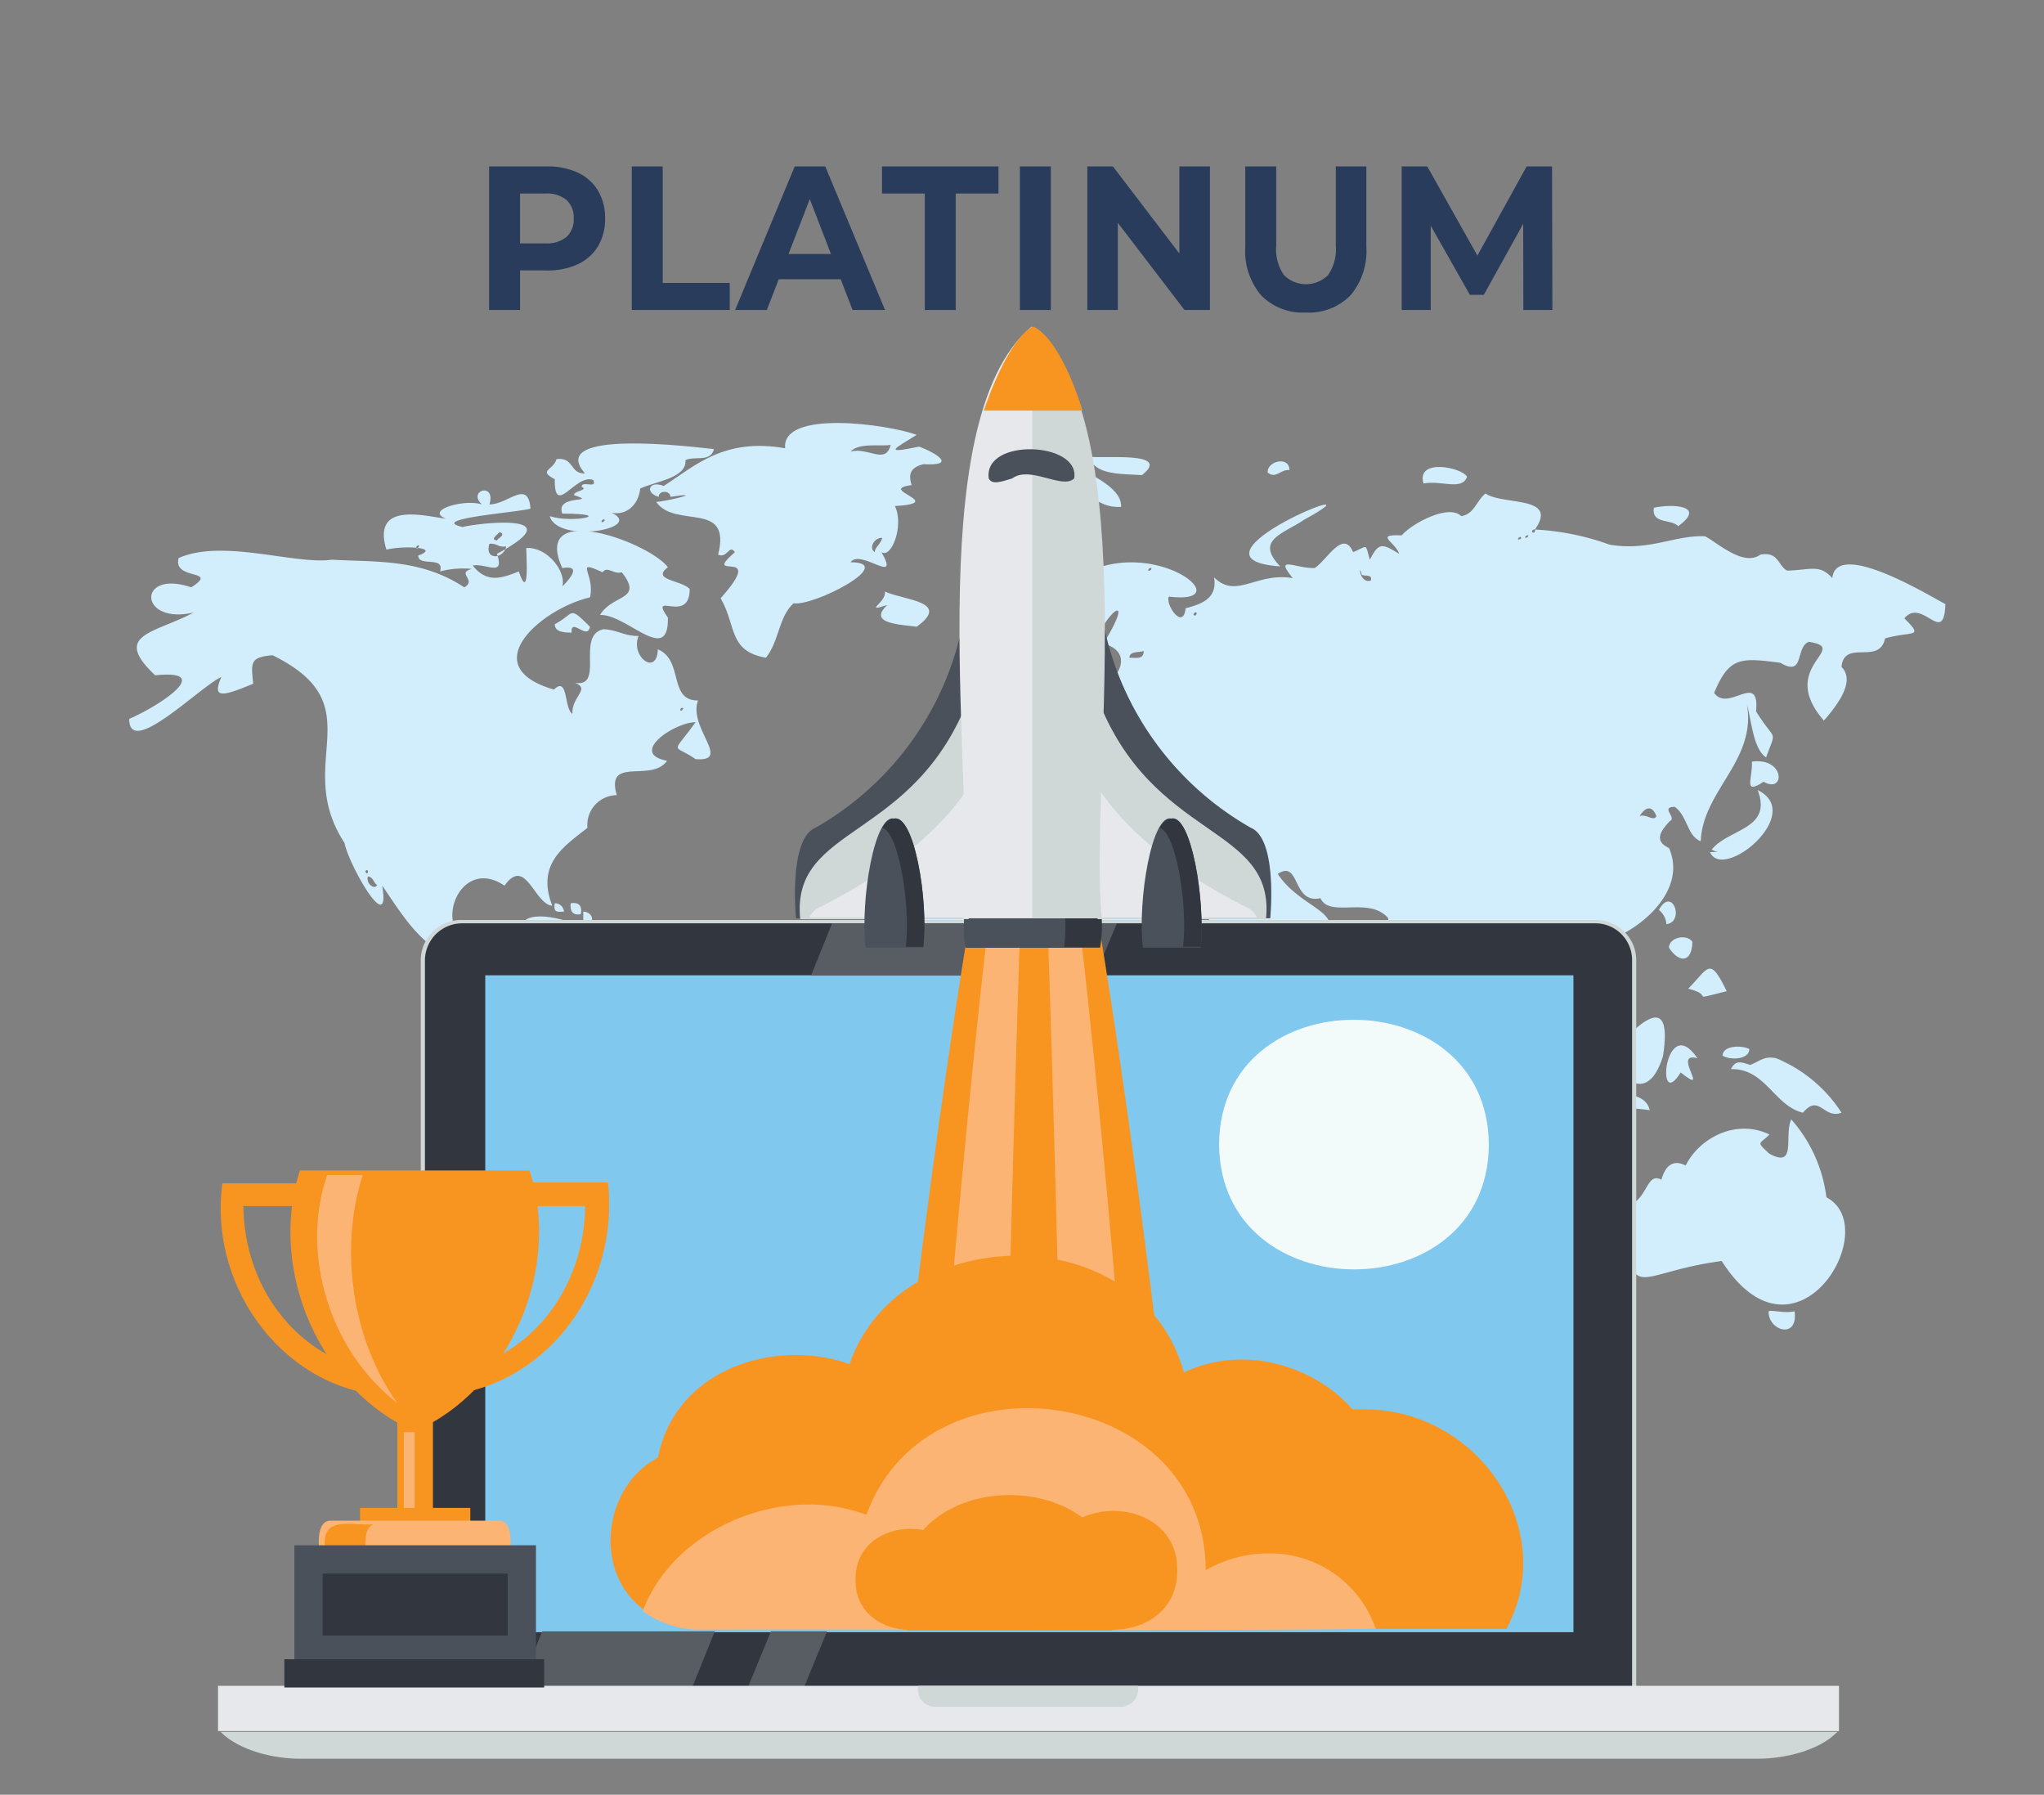 <svg xmlns="http://www.w3.org/2000/svg" viewBox="0 0 244 214.2"><rect x="0" y="0" width="244" height="214.2" fill="#808080" stroke="none"/><defs><style>.a{fill:#d2eefc;}.b{fill:#cfd7d7;}.c{fill:#32373f;}.d{fill:#81c8ef;}.e{fill:#e7e8eb;}.f{fill:#585d63;}.g{fill:#f2fafa;}.h{fill:#f89521;}.i{fill:#fbb474;}.j{fill:#4a515b;}.k{fill:#2a3c5b;}</style></defs><path class="a" d="M101.527,67.1c1.215-1.666,6,2.893,3.7-1.2,1.171.806,2.727-3.173,1.6-5.5,6.377-.381-2.316-1.974,2-2.5-.451-1.359-.081-2.134,1.4-2.5,4.071.225,1.535-1.318-.5-2.1-4.507.948-2.835.194-.3-1.4-3.343-1.246-16.168-3.062-15.7,1.6-7.335-1.285-10.786,2.122-14.5,4.5-1.757-.705-2.3.791-.6,1.3,0-.8,1.4-.8,1.4,0,4.383-.674-.337.529-1.7.6,2.287,3.273,9.045-.249,7.4,6.3,1.1.5,1.3-1.3,2-.3-4.228,3.688,4.01-.9-1.7,5.5,1.909,3.32.907,6.3,5.4,7.1,1.606-2,1.5-4.855,3.3-6.5C97.166,72.384,107.2,67.145,101.527,67.1Zm2.9-1.2c-.8-.5,0-1.8.9-1.7C105.027,65.1,104.427,65.3,104.427,65.9Zm1.9-12.8c-.616,2.418-2.7.223-4.8.8C102.527,52.8,105.127,53.3,106.327,53.1Z"/><path class="a" d="M66.227,57.2c-.077,4.669,2.529-.781,4.6.1.5,1.1-1.4,0-1.4.8.9.4-1,.5-.9,1,3.032.977-2.313-.166-1.4,2.2,6.555.009,1.225,1.21-1.5.3.91,3.331,11.362,1.507,7.4-.4,1.819.342,3.2-1,3.4-2.9,1.883-.856,5.6-1.268,5.4-3.4,1.2-.5,3,.3,3.4-1.3-2.633-.283-20.073-2.449-15.4,2.9-1.8.1-1.3-2-3.4-1.7C66.063,56.16,64.165,56.1,66.227,57.2Zm5.9,4.8c.2.1-.2.4-.3.3C71.727,62.1,72.127,61.9,72.127,62Z"/><path class="a" d="M136.327,56.7c3.628-2.882-4.628-1.929-6.3-2.2C130.629,56.656,133.56,56.55,136.327,56.7Z"/><path class="a" d="M125.127,57.9c-.82,2.708,1.114.43,2.6.4-2.277,2.4-.6,3.319,2,3.7.915-4.321.576-1.333,4.1-1.5.151-2.534-4.535-4.135-6.2-5.4-.9.4.5,1.4-.3,1.7C126.266,54.107,121.9,55.928,125.127,57.9Z"/><path class="a" d="M153.927,56.1c0-1.7-2.7-1.1-2.6.3C152.327,57.2,152.827,56,153.927,56.1Z"/><path class="a" d="M169.927,57.7c2.2-.4,4.6.9,5.2-.8C174.485,55.753,169.025,54.676,169.927,57.7Z"/><path class="a" d="M227.327,73.8c2.161-2.564,4.723,3.434,4.9-1.7-1.641-.835-13-7.842-13.5-3.1-1.529-1.73-2.643-.949-5.4-.9-1.1-.6-1-2.3-3.2-1.9-2.019,1.475-5.171-1.484-6.6-2.2-3.646-.144-6.657,1.813-11.4,1a30.68,30.68,0,0,0-8.9-1.8c2.885-4.088-3.826-2.86-5.9-4.3-1.081.853-1.327,2.465-2.9,2.7-1.419-1.464-5.786.789-7.1,2.3-3.326-.149-.783.758-.3,2.2-2.037-1.243-2.426-1.4-3.5.7-.606-1.988-.147-1.688-2-.9-1.192-2.813-3.158,1.02-4.6,1.9-2.269.058-4.89-1.585-2.6,1.2-4.342-.741-6.754,2.563-9.4-.1.437,2.568-1.545,3.2-3.4,3.7-.249,2.664-2.432-.369-2-1.4,10.393,1.286-6.325-11.07-15.2,1.9-1.682,1.97-4.485,6.8.3,7.6-1.458,1.344-.906,1.489-.5,2.7-3.2-.243-3.219,2.493-5.2,3.6-.743,1.267-3.584.986-4,2.5,5.121,1.152,2.726,4.417-2.1,3.5-2.419,5.451,5.826,8.845,6.3,2.1,3.279-3.149,5.429-3.409,5.5,1.6,2.1.46.259-4.293.9-2.9,6.53,3.113.552,2.631,3.5,4.6-.3-1.553,2.5-1.639.8-2.7.5-.9,1,.9,1.4,0-.8-1.4-4.3-1.7-3.4-3.7,3.811,1.558,6.223,12.051,6.9,3.7,1.2.75,1.293,5.466,5.2,3.2.9.4-.8,1.4.6,1.4,2.254-3.787,1.512,1.775,0,2.7-5.028-2.66-14.34,3.13-14.3-4.7-13.749-2.731-27.03,17.617-12.2,25.3,2.119-.345,3.925-.184,5.7-1.7,1.131,1.9,3.248,1.191,5.2,1-1.409,6.371,3.944,10.813,1.1,17.4,5.848,24.116,19.994,3.366,19.8-9.9.486-3.07,13.144-14.282,4.8-12.5-4.321.077-7.477-6.974-8-10.7,3.865,4.868,4.555,12.319,12,7.6,8.812-5.979,1.255-5.4-2.1-10.5,2.7-1.772,1.682,3.641,5.1,2.9,1.1,2.416,5.834-.288,8.1,2.4-.306,1.657,4.734,6.506,4.5,10.2,4.236,1.318,5.421-15.117,11.3-7.1-1.228,2.145,1.29,1.639,2.6,2.1.393,3.54.493,8.138,5.4,10.2-.475-3-7.191-10.521-.5-6.2,1.481,3.62,6.019-4.833,2.1-5.4-.863-2.474-1.09-2.152,1.4-1.4,3.858-1.514,8.832-6.015,6.7-10.8-2.07-.92-.623-2.387.1-3.2.9-.4-1.2-1.7.6-1.7,1.546,1.121,1.451,3.462,3.1,4.1.24-6.09,6.71-9.631,5.5-16.4.572,2.088.766,5.377,2.3,6.4,1.258-3.539,1.187-1.647-1.2-5.5.456-4.878-3.306.194-5-2.2,1.808-4.393,3.255-4.185,7.9-3.6,2.946,1.759,1.743-1.845,3.4-2.5,5.1.791-3.861,2.913,1.8,9.4,1.76-2.015,3.752-4.763,2.1-6.4.329-3.379,4.507-.153,5.2-3.4C228.125,75.265,229.811,76.238,227.327,73.8Zm-95.6,3c7.031,2.029-5.931,11.685-5.9,3.1,1.9,4.543,5.971,1.911,4.5-2.4C132.164,72.6,135.628,70.456,131.727,76.8Zm3.1,1.7c0-.8,1.1-.6,1.7-.8C136.527,78.7,135.727,78.5,134.827,78.5Zm2.3-10.4c-.2-.1.2-.4.3-.3C137.527,68,137.127,68.2,137.127,68.1Zm5.1,38.7c-.2-.1.2-.4.3-.3C142.727,106.5,142.327,106.8,142.227,106.8Zm.3-33.4c-.2-.1.2-.4.3-.3C142.927,73.3,142.627,73.6,142.527,73.4Zm21.1-4.1c-1.411.365-1.424-2.243-1.1-.8C162.627,68.9,163.927,68.4,163.627,69.3Zm17.6-4.9c-.1-.1.2-.4.3-.3C181.727,64.3,181.327,64.4,181.227,64.4Zm.9-.2c-.2-.1.2-.4.3-.3S182.227,64.2,182.127,64.2Zm.8-.7c-.2-.1.2-.4.3-.3C183.327,63.5,183.027,63.7,182.927,63.5Zm12.8,33.9c.776-1.229,1.538-1.212,2,0C197.427,98.1,196.527,97.1,195.727,97.4Z"/><path class="a" d="M94.627,128.9c-2.622-.691-7.639-1.8-10.3-3.2.9-1.3-.9-4.7-3.4-3.4-2.115-3.973-6.446-2.71-8.6-5.8-2.35.529-3.888.042-6.2,3-1.195-3.387-4.467,2.558-3.1-4.7-3.051-1.4-3.446-.375-2.5-4.4-2.363-.244-3.027.213-4,2.2-5.082-1.289-1.812-10.626,3.7-6.9,2.531-3.573,3.547,2.218,5.7,2.4-1.946-5.018,1.413-7.092,4.2-9.3a3.554,3.554,0,0,1,3.5-3.9c-1.369-4.717,4.137-1.441,6-4.1-4.67-.9.99-4.634,3.4-4.6-2.88,4.027-2.777,2.481,0,4.4,4.421.351-.918-3.741.3-7-3.582.037-1.686-4.822-4.8-6.1-.09,3.239-3.3.895-2.3-1.6-1.712.025-2.568-.747-4.2-.8-3.324.762.2,6.965-3.4,6.4,1.91.73-.382,1.574-.3,3.7-1.02-.7-.488-4.561-2.2-2.9-9.568-2.759-1.448-9.684,4.3-11,.661-2.812-2.032-4.618,1.5-3,.6-.8,1.3.3,2.3,0,2.638,3.382-1.093,2.578-2.6,5.1,3.18-.133,8.229,6.1,8.1.3-2.366-3.325,2.616.891,2.6-3.4-.965-1.068-4.635-1.053-2.6-2.6-2.3-3.043-16.332-8.065-12.6.1,2.382-.387.88,1.294,0,2.2.489-1.737-1.737-4.717-4.3-4.6-.026.681.424,6.643-.9,2.8-2.138.867-3.828,1.388-5.5-.7,1.592-.33,3.854,1.464,2.9-1.4,9.265-4.97-2.213-3.692-4.1-3.2-4.362-.981,6.993-1.784,8.1-2.2-.284-3.562-2.695-.484-4.9-.5.807-2.713-2.691-1.644-.9,0-2.18-.677-6.834.716-4.3,1.7-2.215-.221-8.912-2.2-7.1,3.7,2.05-.515,6.568-.281,3.8.7,0,1.4,3.2,0,2.6,1.9a10.737,10.737,0,0,1,3.8-.3c-1.9.509.636,1.324-.9,2.2-5.235-3.445-10.479-2.991-15.8-3.3-4.463.623-13-2.531-18.3-.2-.754,2.724,4.957,1.29,1.5,3.5-6.5-2.217-6.32,4.539.3,3-4.671,2.511-9.825,2.581-4.6,7.5,7.011-.739.864,3.464-3.1,5.2-.022,4.77,8.486-3.887,11-5-1.154,2.638.115,2.337,3.8.8-.258-2.52-.41-3.155,2.3-3.4,12.287,6.021,2.293,12.757,8.6,22.4.484,2.585,5.554,11.5,4.5,5.1,3.7,5.428,5.484,8.707,14,10.6,1.508,1.536,3.806,5.036,5.7,3,1.353,3.2-1.275,6.841-.8,9.8,3.15.855-1.626,3.718,3.2,4.9.009,3.877,5.476,4.2,4.3,9.8-.358,6.37-3.516,20.316,3.2,24.1,4.908.177,1.824-.524.6-2.8-.07-1.783,1.7-2.142,2-3.4-2.173-1.516,1.9-4.28-.9-5.4,2.436-.029,2.8-2.815,5.5-2.9-.676-3.25-.357-2.428,2.3-3,2.469-2.909,2.233-7.831,6.8-8.5C91.318,136.023,97.631,132,94.627,128.9Zm-13.1-44.4c.1.1-.2.4-.3.3C81.127,84.6,81.427,84.4,81.527,84.5Zm-21.9-21c.9.3-.3.8-.3,1C58.427,64.4,59.427,63.8,59.627,63.5Zm-1.2,1.4c.9-.1,1.1.5,2,.3C60.108,66.783,57.793,66.877,58.427,64.9Zm-8.7.5c-.2-.1.2-.4.3-.3C50.027,65.3,49.727,65.6,49.727,65.4Zm-6.1,38.6c.1-.3.3-.1.3,0C43.927,104.4,43.627,104.2,43.627,104Zm.3.6c.7.1.7.9,1.1,1C44.727,106.3,43.627,105.4,43.927,104.6Z"/><path class="a" d="M152.827,67.6c-3.078-3.159.352-3.88,2.9-5.6C166.451,56.112,139.729,66.69,152.827,67.6Z"/><path class="a" d="M200.327,62.8c3.4-2.453-.625-2.706-2.9-2.2C197.127,62.6,199.527,61.9,200.327,62.8Z"/><path class="a" d="M109.427,74.8c4.2-3.035-1.564-3.155-3.8-4.2.258,1.265-2.683,2.55.3,1.6C103.422,74.521,107.8,74.537,109.427,74.8Z"/><path class="a" d="M70.427,74.8c-2.628-2.593-1.74-1.607-4.2-.3,0,.9,1,1,2,1C68.127,73.6,70.127,76.5,70.427,74.8Z"/><path class="a" d="M120.627,84.5c-1.686-1.6-3.256-4.33-2.2-5.8-2.822-.749-3.674,4.3-1.2,4.4-2.932,3.019.351,2.111-2.2,4.2C118.056,86.882,119.27,87.53,120.627,84.5Z"/><path class="a" d="M112.927,85.5c2.427.453,3.4-3.2.9-2.9C113.285,83.556,111.776,84.129,112.927,85.5Z"/><path class="a" d="M210.527,93.3c2.588,1.491,2.606-2.94-1.4-2.4C209.261,92.83,208.012,94.965,210.527,93.3Z"/><path class="a" d="M204.127,101.7c1.553,3.576,11.431-4.6,5.7-7.4,1.779,4.723-3.455,4.551-5.5,7.1C205.468,102.039,206.229,101.6,204.127,101.7Z"/><path class="a" d="M134.527,99.5c.1.8,1,.3,1.7.8C136.5,99.151,135.281,99.087,134.527,99.5Z"/><path class="a" d="M198.027,108.6a2.374,2.374,0,0,1,.9,1.7C201.163,110.027,199.621,105.69,198.027,108.6Z"/><path class="a" d="M66.227,107.8c-.181,1.143.269,1.04,1.1,1A1.09,1.09,0,0,0,66.227,107.8Z"/><path class="a" d="M69.327,109.1c.236-1.078-.337-1.45-1.2-1.3C68.027,108.7,68.327,109.3,69.327,109.1Z"/><path class="a" d="M69.627,108.8v1.4C71.176,110.469,70.882,108.838,69.627,108.8Z"/><path class="a" d="M69.027,113.1c11.261,1.728-6.221-7.043-6.9-2.3,2.054-1.121,3.34-.07,5.2,1.2C69.762,111.975,69.114,111.545,69.027,113.1Z"/><path class="a" d="M71.827,110.2c-.1-.4-.7-.3-1.1-.3C70.127,111,72.227,111.1,71.827,110.2Z"/><path class="a" d="M199.227,113.1c1.118,1.776,2.747,1.924,2.8-.7C201.327,111.4,199.227,111.9,199.227,113.1Z"/><path class="a" d="M192.327,113.9c.989-.186,1.6-2.358,0-2C191.827,113.1,191.927,112.3,192.327,113.9Z"/><path class="a" d="M65.927,112.6c-.274,1.465.92.888,2,.7C68.127,112.4,66.727,112.6,65.927,112.6Z"/><path class="a" d="M73.527,113.7c1.1.1,2,0,1.7-1C74.242,112.767,73.236,112.3,73.527,113.7Z"/><path class="a" d="M103.527,113.7c0,.5-.8.4-.6,1C103.95,114.983,104.6,114.144,103.527,113.7Z"/><path class="a" d="M201.527,118c3.4.843-.287,1.486,4.6.3C204.054,114.041,203.974,115.54,201.527,118Z"/><path class="a" d="M173.227,118.7c.4,1.5-1.1,1.9,0,2.7C175.172,121.02,174.587,119.624,173.227,118.7Z"/><path class="a" d="M192.027,126c2.466,4.289,5.107,4.656,6.5,0C199.738,118.005,195.5,122.189,192.027,126Z"/><path class="a" d="M186.727,124.1c-1.524-1.839-1.36-2.382-3.6-2.1,0,3.2,4,2.5,3.4,6.1C191.988,131.958,189.525,125.785,186.727,124.1Z"/><path class="a" d="M202.627,126.3c-3.872-5.7-5.06,6.685-2,1.7C204.366,130.965,199.465,125.446,202.627,126.3Z"/><path class="a" d="M208.827,125.2c-1-.5-3.2-.4-3.2.8C206.727,126.6,208.827,126.4,208.827,125.2Z"/><path class="a" d="M212.027,126.3c-1.46-.305-1.951.366-3.1.8-1.065-.337-1.726-.632-2.3.5,4.117-.113,5.191,4.406,8.6,5.2,1.936-2.334,2.489.825,4.6,0A16.978,16.978,0,0,0,212.027,126.3Z"/><path class="a" d="M196.927,132.5c-.549-2.6-4.772-1.659-6.6-2.7C188.178,132.283,194.612,132.108,196.927,132.5Z"/><path class="a" d="M218.027,142.9a17.232,17.232,0,0,0-4.2-9.3c-.891,1.936.7,5.9-2.6,4.1-1.691-1.54-1.148-1.1,0-2.3-3.938-1.892-8.32.349-10,3.7-1.673-.851-2.509.288-2.9,1.7-2-1.074-1.552,3.121-4.8,3.2,1.569,12.209.876,7.994,12,6.5C214.363,164.359,224.957,146.516,218.027,142.9Z"/><path class="a" d="M151.627,134.3c-1.915,2.734-7.99,11.674-1.1,11.1C151.387,141.858,154.125,137.475,151.627,134.3Z"/><path class="a" d="M211.127,156.5c-.1,2.306,3.55,3.441,3.1,0C213.027,156.8,211.627,156.3,211.127,156.5Z"/><path class="a" d="M82.127,164.8h1.1C83.527,163.8,82.027,164,82.127,164.8Z"/><path class="b" d="M55.227,206.5a4.83,4.83,0,0,1-5-4.7V114.5a4.83,4.83,0,0,1,5-4.7h135.1a4.83,4.83,0,0,1,5,4.7v87.3a4.83,4.83,0,0,1-5,4.7Z"/><path class="c" d="M194.827,201.8a4.443,4.443,0,0,1-4.5,4.3H55.227a4.378,4.378,0,0,1-4.5-4.3V114.5a4.443,4.443,0,0,1,4.5-4.3h135.1a4.378,4.378,0,0,1,4.5,4.3Z"/><rect class="d" x="57.927" y="116.401" width="129.9" height="78.4"/><path class="e" d="M122.627,113.2c.092.673-1.312.9-1.3,0C121.254,112.418,122.741,112.405,122.627,113.2Z"/><polygon class="f" points="117.527 116.401 120.127 110.201 99.327 110.201 96.827 116.401 117.527 116.401"/><polygon class="f" points="64.727 194.701 60.127 206.101 80.727 206.101 85.327 194.701 64.727 194.701"/><polygon class="f" points="130.727 116.401 133.327 110.201 126.727 110.201 124.127 116.401 130.727 116.401"/><polygon class="f" points="92.027 194.701 87.327 206.101 94.027 206.101 98.727 194.701 92.027 194.701"/><rect class="e" x="26.027" y="201.201" width="193.5" height="5.4"/><path class="b" d="M26.327,206.7c2.3,2.3,6.5,3.2,9.4,3.2h174.2c2.9,0,7.2-.9,9.4-3.2Z"/><path class="b" d="M109.627,201.2a2.047,2.047,0,0,0,2,2.5h22.2a2.085,2.085,0,0,0,2-2.5Z"/><path class="g" d="M177.727,136.6c-.079,19.863-32.057,19.876-32.2,0C145.615,116.686,177.63,116.8,177.727,136.6Z"/><path class="h" d="M111.627,177.2c-.14,20.747-33.314,20.548-33.4,0C78.316,156.652,111.49,156.457,111.627,177.2Z"/><path class="h" d="M179.827,194.4c6.43-11.891-3.491-26.44-17.3-26.2-13.756-.314-23.812,14.341-17.3,26.2Z"/><path class="h" d="M123.427,73.6c7.137,22.805,14.408,81.926,17,106.2h-34C109.055,155.287,116.255,96.624,123.427,73.6Z"/><path class="i" d="M123.427,73.6c5.117,22.979,10.064,82.128,11.8,106.2h-23.7C113.329,155.489,118.31,96.805,123.427,73.6Z"/><path class="h" d="M123.427,73.6c1.554,23.146,3,82.328,3.5,106.2h-7C120.436,155.681,121.866,96.975,123.427,73.6Z"/><path class="h" d="M165.127,180c1.813-12.382-12.69-21.5-23.8-16.2-5.509-19.8-37.653-18.022-40.7,2.3a21.875,21.875,0,0,0-13.3,7.4c-16.157-4.9-20.629,20-3.7,20.8,24.657-.1,56.5.193,80.8-.1C174.521,195.417,175.457,180.14,165.127,180Z"/><path class="i" d="M151.227,185.4a15.048,15.048,0,0,0-7.3,2c-.022-21.833-33.174-26.746-40.5-6.6-10.193-3.886-23.131,1.787-26.7,11.5a11.855,11.855,0,0,0,6.6,2.2c24.657-.1,56.5.193,80.8-.1h.1A13.331,13.331,0,0,0,151.227,185.4Z"/><path class="h" d="M115.127,188.5c.128,8.036-13.13,8.036-13,0C102.071,180.5,115.265,180.405,115.127,188.5Z"/><path class="h" d="M132.727,194.6c6.458-21.537-30.836-21.582-24.4,0Z"/><path class="h" d="M140.527,187.4c.146,9.421-15.361,9.533-15.2,0C125.176,177.925,140.653,178.008,140.527,187.4Z"/><path class="c" d="M123.327,97.7c-5.242-.323-9.267,8.567-8,15.4h16C132.534,106.224,128.536,97.4,123.327,97.7Z"/><path class="j" d="M121.227,97.7c-3.917-.433-6.9,9.073-6,15.4h11.8C127.868,106.748,125.141,97.291,121.227,97.7Z"/><path class="j" d="M115.627,67.2a36.156,36.156,0,0,1-18.3,31.6c-3.159,1.318-2.355,10.367-2.3,10.8h20.7V62.2A41.88,41.88,0,0,0,115.627,67.2Z"/><path class="b" d="M115.727,83.1c-6.552,17.423-21.356,15.208-20.2,26.6h20.1C115.727,109.5,115.727,95.8,115.727,83.1Z"/><path class="e" d="M97.427,108.5a2.723,2.723,0,0,0-.8,1h19.1V93.8C111.62,100.14,104.711,104.816,97.427,108.5Z"/><path class="j" d="M131.027,67.2a36.156,36.156,0,0,0,18.3,31.6c3.159,1.318,2.355,10.367,2.3,10.8h-20.7V62.2A41.88,41.88,0,0,1,131.027,67.2Z"/><path class="b" d="M130.927,83.1c6.552,17.423,21.356,15.208,20.2,26.6h-20.1C130.927,109.5,130.927,95.8,130.927,83.1Z"/><path class="e" d="M149.227,108.5a2.723,2.723,0,0,1,.8,1h-19.1V93.8C135.06,100.139,141.906,104.822,149.227,108.5Z"/><path class="e" d="M131.327,109.5c-1.717-15.473,5.5-59-8.2-70.5-13.616,11.381-6.534,55.305-8.2,70.6h16.4Z"/><path class="b" d="M123.327,39.1l-.1.1v70.4h8.3C129.935,94.259,136.788,50.481,123.327,39.1Z"/><path class="h" d="M117.427,49h11.6c-1.4-4.5-3.5-8.8-5.8-10C121.027,40.3,119.027,44.5,117.427,49Z"/><path class="h" d="M123.227,49h6c-1.4-4.5-3.5-8.8-5.8-10l-.2.1Z"/><path class="j" d="M128.227,57.1c-1.4,1.375-5.242-1.59-7.4,0-1.3.4-2.4.8-2.8,0h0c-.656-4.891,10.974-4.394,10.2,0Z"/><path class="j" d="M106.727,97.7c-2.318-.6-4.051,9.707-3.4,15.4h6.9C110.852,107.312,109.1,97.155,106.727,97.7Z"/><path class="c" d="M106.727,97.7c-.6,0-1,.4-1.4,1.1,1.955.549,3.382,9.189,2.8,14.2h2.1C110.849,107.281,109.1,97.174,106.727,97.7Z"/><path class="j" d="M139.827,97.7c-2.318-.6-4.051,9.707-3.4,15.4h6.9C143.91,107.327,142.148,97.146,139.827,97.7Z"/><path class="c" d="M139.827,97.7c-.6,0-1,.4-1.4,1.1,1.955.549,3.382,9.189,2.8,14.2h2.1C143.908,107.3,142.156,97.165,139.827,97.7Z"/><path class="h" d="M46.785,166.58c-12.309-.276-21.967-12.448-20.24-25.355H46.894l-.109,25.355ZM29.047,143.945c.109,9.685,6.312,17.738,14.8,19.479V143.945Z"/><path class="h" d="M52.226,166.58V141.116H72.575c1.437,13.077-7.954,24.951-20.349,25.464Zm2.829-22.635v19.479c8.488-1.741,14.69-9.794,14.8-19.479Z"/><rect class="h" x="42.976" y="179.964" width="13.167" height="4.462"/><path class="h" d="M35.794,139.7C31.923,151.852,38.4,166,49.505,170.824,60.573,166.076,67.129,151.7,63.216,139.7Z"/><path class="i" d="M39.059,140.246H43.3c-2.891,8.886-1.186,19.87,4.135,27.2C39.653,161.545,35.7,149.927,39.059,140.246Z"/><rect class="h" x="47.438" y="165.491" width="4.244" height="17.629"/><rect class="i" x="48.199" y="170.932" width="1.306" height="9.032"/><path class="i" d="M60.931,184.643c.082-1.125.029-3.195-1.415-3.155H39.494c-1.43-.04-1.511,2.031-1.415,3.155Z"/><path class="h" d="M43.629,184.97c-.036-.977-.114-2.7.979-3.047-2.636.22-6.477-1.22-5.767,3.156Z"/><rect class="j" x="35.141" y="184.426" width="28.837" height="14.255"/><rect class="c" x="38.515" y="187.799" width="22.09" height="7.4"/><rect class="c" x="33.944" y="198.028" width="31.013" height="3.373"/><path class="k" d="M58.388,37V19.865H65.3a8.445,8.445,0,0,1,3.693.746,5.525,5.525,0,0,1,2.395,2.143,6.326,6.326,0,0,1,.844,3.329,6.281,6.281,0,0,1-.844,3.305,5.521,5.521,0,0,1-2.395,2.141,8.431,8.431,0,0,1-3.693.747H60.439l1.642-1.787V37Zm3.693-6.071-1.642-1.885h4.652a3.645,3.645,0,0,0,2.554-.783,2.833,2.833,0,0,0,.843-2.179,2.863,2.863,0,0,0-.843-2.2,3.645,3.645,0,0,0-2.554-.783H60.439l1.642-1.886Z"/><path class="k" d="M75.419,37V19.865h3.693V33.77h8V37Z"/><path class="k" d="M87.754,37l7.113-17.136h3.649L105.651,37h-3.876L95.939,21.872H97.4L91.539,37Zm3.557-3.672.98-3.011H100.5l1,3.011Z"/><path class="k" d="M110.394,37V23.1h-5.108V19.865h13.908V23.1h-5.107V37Z"/><path class="k" d="M121.748,37V19.865h3.693V37Z"/><path class="k" d="M129.8,37V19.865h3.055L142.269,32.2h-1.483V19.865h3.649V37H141.4l-9.439-12.338h1.481V37Z"/><path class="k" d="M155.88,37.3a6.945,6.945,0,0,1-5.313-2.032,8.137,8.137,0,0,1-1.915-5.8v-9.6h3.694v9.45a5.35,5.35,0,0,0,.934,3.525,3.733,3.733,0,0,0,5.244,0,5.35,5.35,0,0,0,.935-3.525v-9.45h3.648v9.6a8.137,8.137,0,0,1-1.915,5.8A6.945,6.945,0,0,1,155.88,37.3Z"/><path class="k" d="M167.325,37V19.865h3.055l6.8,12.093h-1.619l6.68-12.093h3.033L185.314,37h-3.465l-.023-11.433h.638l-5.335,9.622h-1.664l-5.449-9.622h.775V37Z"/></svg>